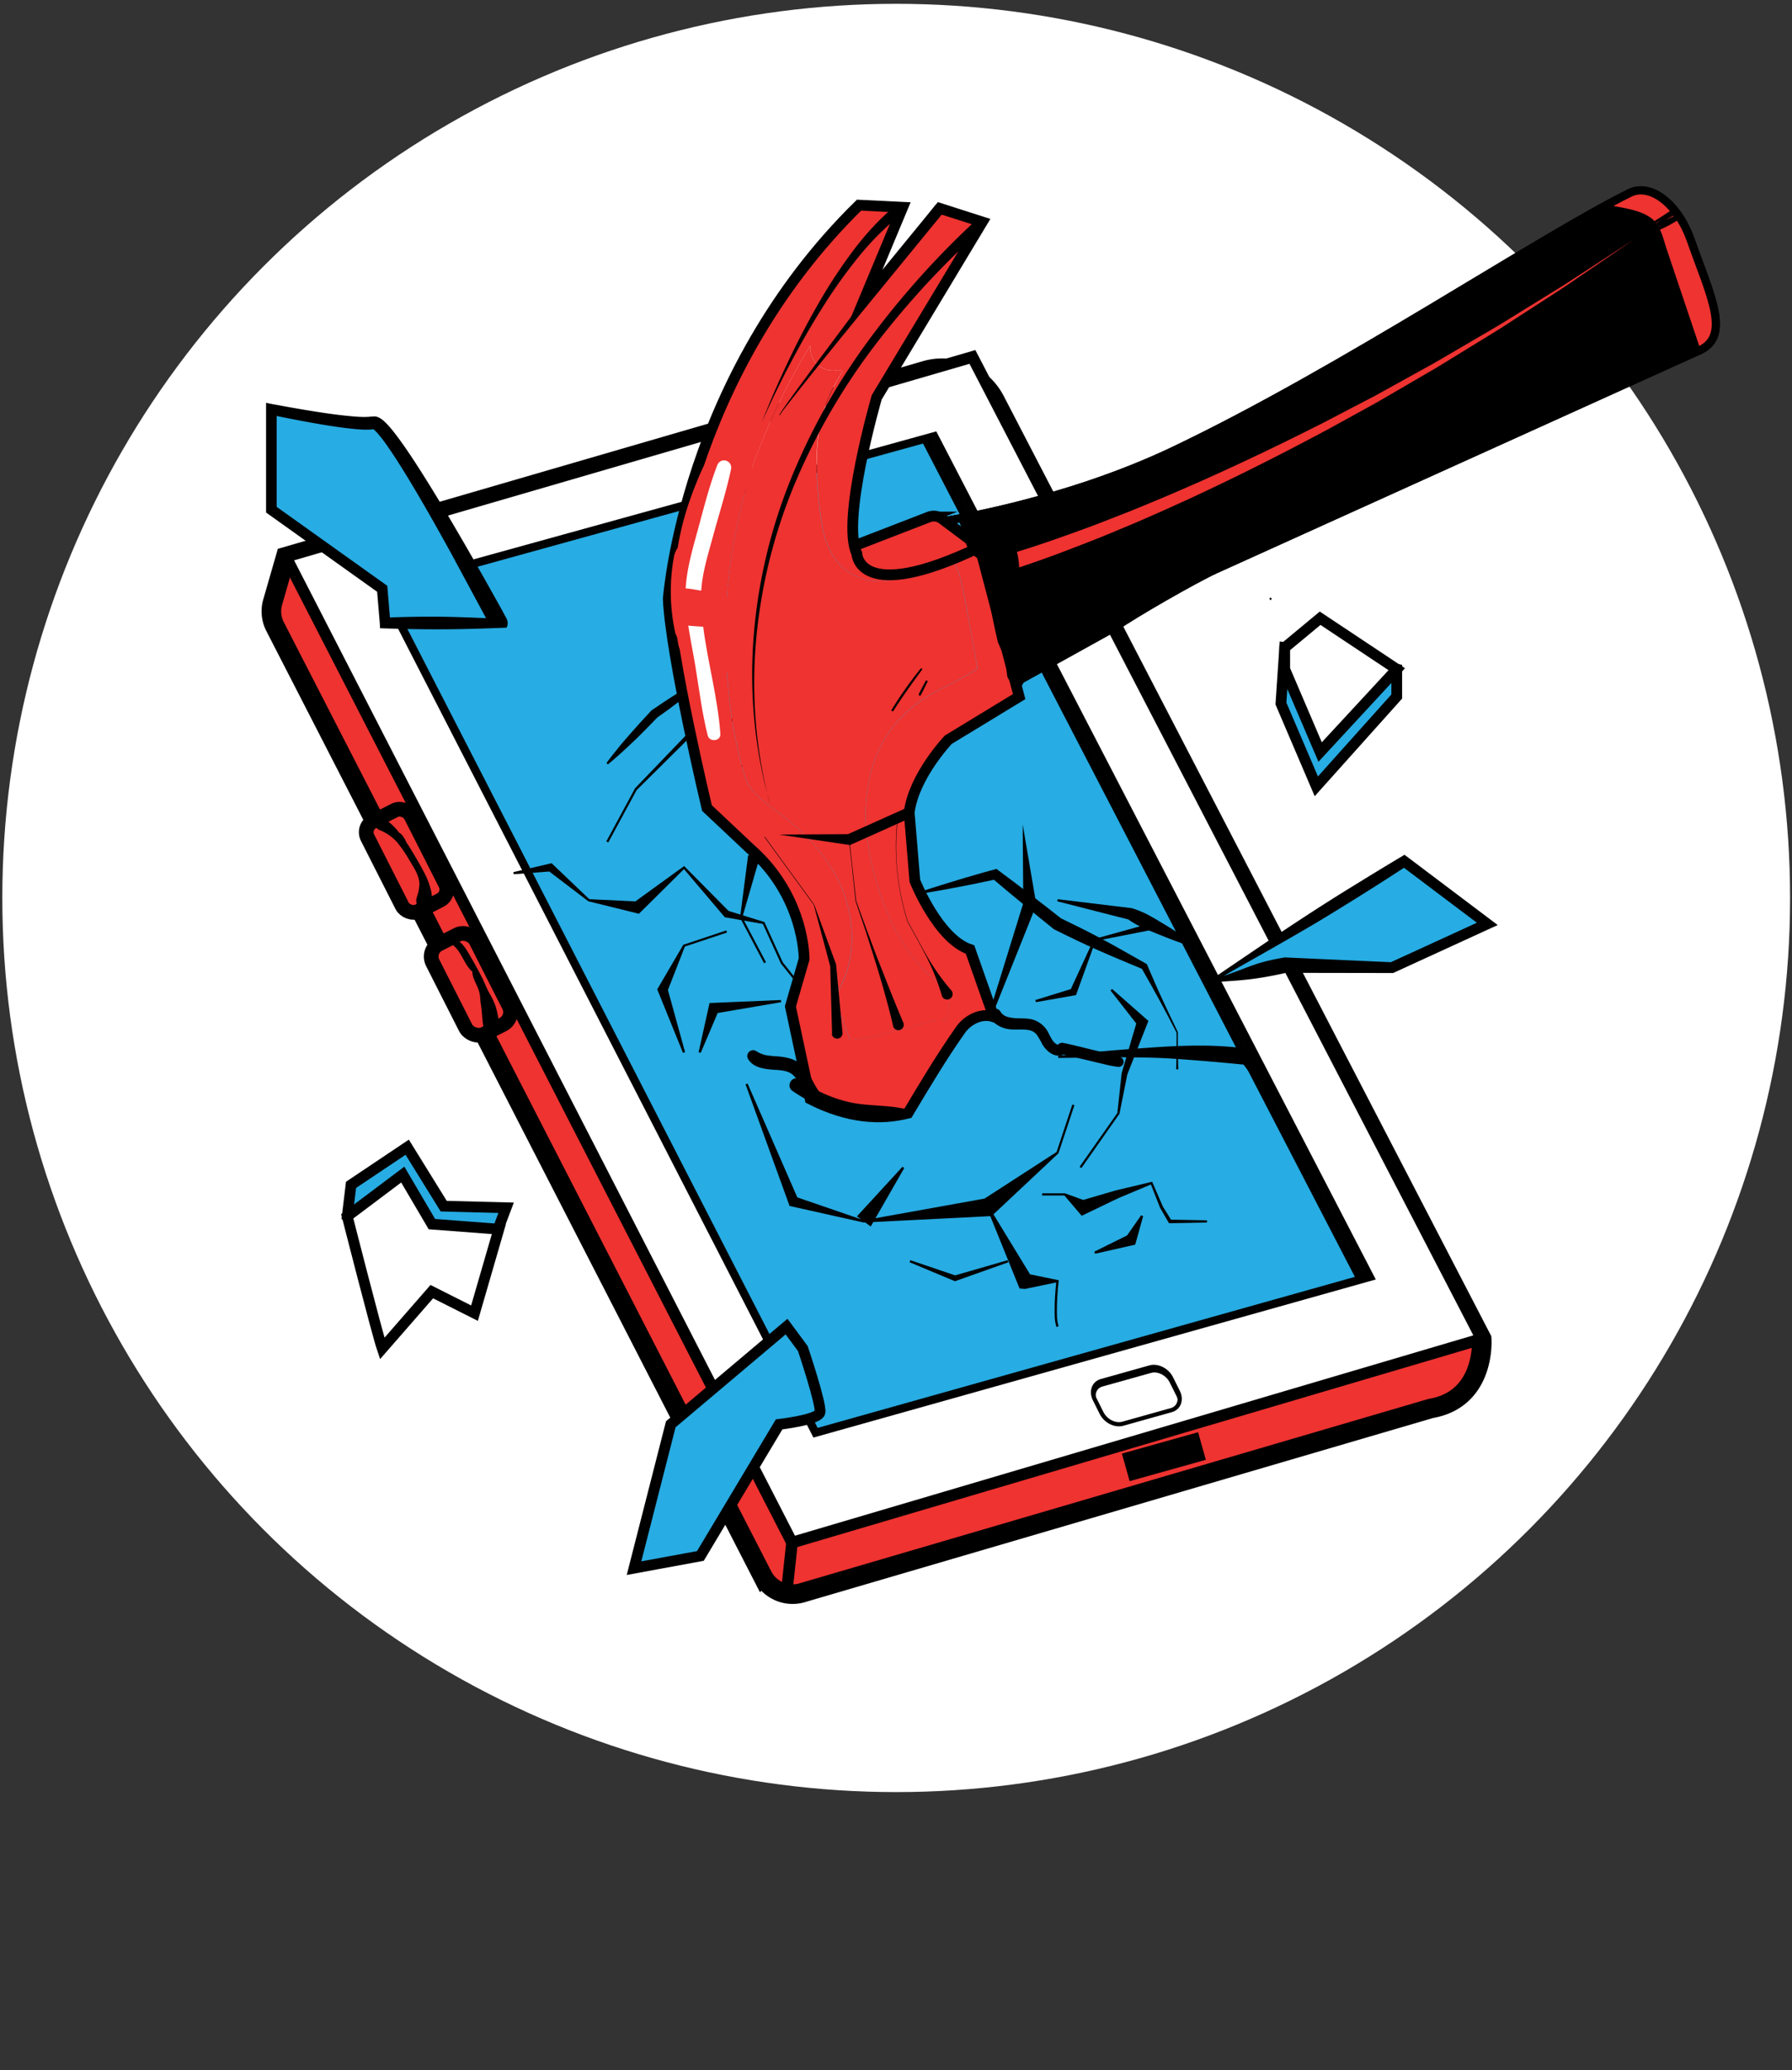 <svg xmlns="http://www.w3.org/2000/svg" xmlns:xlink="http://www.w3.org/1999/xlink" viewBox="0 0 710 820"><rect x="0" y="0" width="710" height="820" fill="#333333" stroke="none"/><defs><style>.cls-1,.cls-15,.cls-20,.cls-5{fill:#fff}.cls-1,.cls-10,.cls-15,.cls-17,.cls-19,.cls-2,.cls-20,.cls-3,.cls-4,.cls-6,.cls-8,.cls-9{stroke:#000;stroke-miterlimit:10}.cls-1,.cls-9{stroke-width:4.58px}.cls-12,.cls-17,.cls-2,.cls-4,.cls-8,.cls-9{fill:none}.cls-2{stroke-width:1.66px}.cls-13,.cls-19,.cls-3{fill:#27ace3}.cls-3,.cls-4{stroke-width:3.24px}.cls-10,.cls-16,.cls-6{fill:#ee3331}.cls-6{stroke-width:7.76px}.cls-7{clip-path:url(#clip-path)}.cls-8{stroke-width:2.45px}.cls-10{stroke-width:5.82px}.cls-11{clip-path:url(#clip-path-2)}.cls-12{stroke:#fff;stroke-linecap:round;stroke-linejoin:round;stroke-width:3.88px}.cls-14{clip-path:url(#clip-path-3)}.cls-15{stroke-width:3.79px}.cls-17,.cls-19,.cls-20{stroke-width:4.26px}.cls-18{clip-path:url(#clip-path-4)}</style><clipPath id="clip-path"><polygon class="cls-1" points="587.05 530.33 313.8 611.01 113.22 220.52 385.28 141.38 587.05 530.33"/></clipPath><clipPath id="clip-path-2"><path class="cls-2" d="M464 545.84l2.69 5.39c1.59 3.17.43 6.45-2.58 7.3l-19.29 5.41c-3 .84-6.77-1.06-8.36-4.23l-2.69-5.38c-1.59-3.17-.43-6.46 2.58-7.3l19.29-5.42C458.66 540.77 462.42 542.67 464 545.84z"/></clipPath><clipPath id="clip-path-3"><polygon class="cls-3" points="542.74 505.77 323.13 567.49 151.43 233.24 370.13 172.78 542.74 505.77"/></clipPath><clipPath id="clip-path-4"><path class="cls-4" d="M402.29 270.3l39.34-21.83c8-5.55 31.3-18.94 39.91-22.91l191.88-86.81c12.52-5.78 4.11-21.93-3.49-43.51l-.3-.82c-5.1-13.93-15.86-22-23.9-18-36.2 17.89-113.57 70.09-180.46 102-43.7 20.88-90.75 27.91-90.75 27.91"/></clipPath></defs><g id="pen-testing-white"><circle class="cls-5" cx="355.08" cy="355.67" r="354.16"/><path class="cls-6" d="M587.05 530.33 394.22 158.61a23.62 23.62.0 00-27.57-11.81L113.22 220.52l-5.19 18a13.17 13.17.0 00.94 9.64l193.14 376a13.39 13.39.0 0015.7 6.72l249.07-73C588.83 554.13 587.05 530.33 587.05 530.33zM401 430.23a54.84 54.84.0 01-7.62-2.4c-6.52 8.84-12.7 18-19.16 26.85-7.24 10-23.49 1.13-16.87-9.86 7.53-12.49 14.84-25 23.26-37 3.3-4.67 10-7.61 15.31-4A30.83 30.83.0 00407 408.54C421.1 411.79 415.09 433.58 401 430.23z"/><polygon class="cls-5" points="587.05 530.33 313.8 611.01 113.22 220.52 385.28 141.38 587.05 530.33"/><g class="cls-7"><polygon points="745.98 507.96 725.19 515.35 724.82 515.48 724.47 515.33 706.85 507.96 707.15 507.15 725.24 513.28 724.52 513.27 745.71 507.14 745.98 507.96"/><polygon points="634.51 377.35 617.62 382.98 617.87 382.76 610.8 400.88 610.89 399.39 617.89 424.75 617.07 425.02 607.18 400.65 606.86 399.87 607.27 399.17 617.09 382.38 617.19 382.21 617.35 382.16 634.24 376.53 634.51 377.35"/><polygon points="549.86 353.43 564.33 350.08 565.03 349.92 565.57 350.43 580.04 364.26 579.83 364.16 599.24 365.07 597.4 365.6 617.2 351.28 617.53 351.04 617.8 351.31 635.4 369.09 634.7 368.68 649.11 373.14 649.32 373.21 649.4 373.38 656.63 389.24 656.57 389.14 661.96 395.88 661.29 396.42 655.9 389.69 655.87 389.64 655.84 389.59 648.62 373.74 648.91 373.98 634.05 371.38 633.64 371.31 633.35 370.97 617.16 351.9 617.76 351.94 600.4 369.14 599.61 369.92 598.57 369.66 579.7 365.01 579.57 364.98 579.48 364.92 563.56 352.78 564.8 353.13 549.99 354.29 549.86 353.43"/><polygon points="649.19 389.53 639.73 371.62 639.67 371.5 639.69 371.33 642.68 348.24 642.87 346.81 644.24 346.57 661.51 343.52 661.75 344.36 645.44 350.82 647 349.14 640.54 371.5 640.5 371.21 649.96 389.12 649.19 389.53"/><polygon points="655.95 404.95 629.53 409.46 631.34 407.99 624.09 425.02 623.26 424.75 627.28 406.69 627.59 405.28 629.08 405.22 655.85 404.1 655.95 404.95"/><path d="M630.84 254.91c-.76 3.22-1.43 6.61-2.13 9.92l-2 10-4 20h0v-.46l3.88 14.94h0l-.35-.31 20.12 2.82h.2l.11.16 9.7 14.63-.36-.19h4.94v.87h-5.17l-.13-.2-9.7-14.64.3.19L626 309.81h-.27l-.09-.27h0l-4.84-14.65-.07-.21v-.25h0l4.54-19.87 2.29-9.93c.79-3.33 1.51-6.59 2.4-10z"/><path d="M586.7 341.27 598 320.44v-.06l20-20.82.11-.12.17-.07h0L642 290.24h.08c3.07-.71 6.14-1.39 9.26-1.89a31.52 31.52.0 014.75-.42 42 42 0 014.76.21l-.09.86a42.22 42.22.0 00-4.64-.12 30.94 30.94.0 00-4.61.49c-3.06.55-6.11 1.28-9.14 2h.07l-23.56 9.52.29-.19-20.55 20.25.07-.09-11.26 20.83z"/><path d="M586.77 310.21c1.33-1.85 2.76-3.62 4.18-5.39s2.89-3.5 4.38-5.21 3-3.39 4.51-5.08l4.62-5 .12-.14.16-.1 5-3.37c1.69-1.08 3.35-2.21 5.06-3.24s3.42-2.09 5.16-3.11 3.49-2 5.31-2.87l.17-.09h.07c2.54.17 5.08.23 7.61.29s5.08.1 7.61.0l3.81-.29a14 14 0 011.94.0c.59.0 1.23.0 1.86.0 2.52-.06 5.05-.12 7.58-.12v.87c-2.54.18-5.07.28-7.63.23-.64.0-1.27.0-1.94-.09s-1.22-.12-1.86-.18c-1.26-.12-2.53-.26-3.8-.35-2.53-.1-5.07.0-7.61.05s-5.07.2-7.6.43l.24-.07c-1.46 1.39-3 2.69-4.53 4s-3.11 2.54-4.7 3.76-3.19 2.41-4.79 3.62l-4.88 3.5.28-.24-4.73 4.87c-1.62 1.59-3.19 3.21-4.84 4.77s-3.29 3.11-5 4.65-3.38 3-5.16 4.45z"/><path class="cls-8" d="M661.63 414.71c0-.24-3-131.23 27.08-175.14l68.06-95.71 32.41 7.89S768.37 195 753 230.55a194.67 194.67.0 00-16 72.62l-1.88 77.71s17.45 5.16 16.5 9.85l-2.43 12.11s-8.79 54.45-57.88 44.47C691.34 447.31 664.67 448.53 661.63 414.71z"/><path d="M760.23 399.28c-2.4-4.28-4.83-8.54-7.34-12.75l-.84-.28c-.72-.24-1.43-.5-2.12-.8l-1-.39h-.07c2 3.79 4.15 7.53 6.3 11.26 2 3.56 4.7 7 4.62 11.3a46.18 46.18.0 01-1.54 10 67.29 67.29.0 01-3 9.18 70 70 0 01-23.21 29.66 66.09 66.09.0 01-18.19 9.51c-2.55-2-5-4.1-7.43-6.3q-2-1.85-3.88-3.76c-.6-.62-1.22-1.24-1.79-1.89s-1.15-1.51-1.81-2.14a3.09 3.09.0 00-2.61-.5c-.94.06-1.88.14-2.83.23-1.85.17-3.71.4-5.55.73-3.56.65-7.1 1.71-10.59 2.66-1.17.32-2.35.67-3.52 1a13.08 13.08.0 01-1.36-1.59 20.63 20.63.0 01-2.84-5.47 19.83 19.83.0 01-1.08-5.9 30.76 30.76.0 01.93-7.08 1.34 1.34.0 00-2.59-.71A23.12 23.12.0 00670 456c.21.29.43.59.66.89-1.71.52-3.42 1.06-5.11 1.61-1.52.51-.82 3 .66 2.4 2-.76 4-1.44 6.09-2.05a10.61 10.61.0 002.76 2.17 1.45 1.45.0 001.75-2.26c-.29-.31-.59-.59-.89-.88q2.87-.69 5.77-1.14c2.58-.39 5.21-.49 7.81-.79s4.92-.55 7.39-.74c3.54 3.18 7 6.47 10.58 9.57.92.78 1.83 1.55 2.76 2.31s2.16 2.23 3.33 2.23a9.43 9.43.0 002.8-.85c1-.35 2-.73 2.91-1.12a69.62 69.62.0 0019.88-12.51 71.47 71.47.0 0022.67-40.51 38.88 38.88.0 00.75-7.37A16 16 0 00760.23 399.28z"/><path d="M699.87 338.34a53.59 53.59.0 00-1.17-5.77c-.46-1.8-.76-4.05-1.74-5.63a1.71 1.71.0 00-.33-.37A1.77 1.77.0 00694.9 325h-.45-.13l-.26-.05-1.11-.2c-.71-.13-1.41-.29-2.12-.45-1.44-.31-2.88-.6-4.33-.88a1.71 1.71.0 00-.81.0 7.62 7.62.0 00-5 .8c-4 1.93-6.64 6.2-8.07 10.25a36.85 36.85.0 00-1.47 15.41 1.61 1.61.0 00.74 1.27 16.12 16.12.0 002.73 9.07 10 10 0 009.61 4 7.47 7.47.0 001.64-.5 15.42 15.42.0 0011-7.14C700.41 351.24 700.75 344.5 699.87 338.34zm-15.65-11.63a2.13 2.13.0 012 1.12 7.3 7.3.0 00-.72-.52A6.63 6.63.0 00684.22 326.71zm2.24 29.17a8.27 8.27.0 01-.84 2.48l-.33-.15c.11-.22.22-.43.32-.65.35-.74.66-1.49.95-2.25C686.53 355.5 686.5 355.69 686.46 355.88zm10.15-6.08a15.43 15.43.0 01-6.7 9.62 14.63 14.63.0 001-3.53A99.77 99.77.0 00692 341.76a45.28 45.28.0 00-1.49-12.52 14.21 14.21.0 001.76.63c.34.09.69.17 1 .24a2.94 2.94.0 00.93.09h.12.26c.06.18.11.35.16.53.28 1 .55 2 .81 2.95.47 1.83.9 3.68 1.22 5.55A26.46 26.46.0 01696.61 349.8z"/><polygon points="642.65 437.18 662.74 483.15 661.39 481.93 688.83 491.37 688.66 491.36 737.45 482.59 735.64 483.33 765.18 464.22 765.04 464.43 771.33 445.49 772.15 445.76 765.86 464.7 765.83 464.8 765.72 464.9 740.07 488.99 739.34 489.68 738.26 489.73 688.76 492.22 688.67 492.22 688.6 492.2 660.28 485.88 659.29 485.66 658.93 484.67 641.85 437.5 642.65 437.18"/><polygon points="685.97 489.78 704.03 470.14 704.73 470.65 691.45 493.8 685.97 489.78"/></g><polygon class="cls-9" points="587.05 530.33 313.8 611.01 113.22 220.52 385.28 141.38 587.05 530.33"/><rect class="cls-10" x="151.45" y="321" width="19.25" height="39.9" rx="4.79" transform="translate(-136.84 109.78) rotate(-26.9)"/><rect class="cls-10" x="176.94" y="369.92" width="19.25" height="39.9" rx="5.52" transform="translate(-156.22 126.61) rotate(-26.9)"/><rect x="455.43" y="561.28" width="11.34" height="31.35" transform="translate(29.95 1176.63) rotate(-105.65)"/><g class="cls-11"><path class="cls-2" d="M464.19 547.2l2.69 5.39c1.59 3.17.43 6.45-2.58 7.29L445 565.3c-3 .84-6.77-1.06-8.36-4.23L434 555.68c-1.59-3.17-.43-6.45 2.58-7.29L455.83 543C458.84 542.13 462.6 544 464.19 547.2z"/></g><path class="cls-2" d="M464 545.84l2.69 5.39c1.59 3.17.43 6.45-2.58 7.3l-19.29 5.41c-3 .84-6.77-1.06-8.36-4.23l-2.69-5.38c-1.59-3.17-.43-6.46 2.58-7.3l19.29-5.42C458.66 540.77 462.42 542.67 464 545.84z"/><path d="M196.28 398.34a33.4 33.4.0 00-2.59-5.31c-.89-1.69-1.59-3.5-2.42-5.22-1.65-3.38-3.51-6.64-5.41-9.88-1.56-2.66-3.23-5.34-6.34-6.26-1.66-.49-1.21 1.86-.36 2.46 3.79 2.68 4.56 7.8 8 10.75-.07 2.67 2.12 5.39 2.81 8.39.35 1.51.31 3.1.57 4.63.52 3.1.46 6.32 1.1 9.37a4.36 4.36.0 002.39 3.15c.9.4 2.53.47 3-.69C198.27 406.19 197.37 401.83 196.28 398.34z"/><path d="M170.6 352.12c-.95-4-3.21-7.88-5.26-11.42-1.4-2.39-2.77-4.77-4.33-7.05-.66-1.47-1.57-3.17-2.9-3.86a23 23 0 00-6.91-6.15 2.08 2.08.0 00-3.15 1.31c-.28 1.58 1 3.22 2.39 3.85a18.46 18.46.0 016.82 4.71 54.47 54.47.0 015.11 7.47c1.69 2.84 3.87 6 3.79 9.42a15.8 15.8.0 01-.72 4.05 9.8 9.8.0 00-.55 2.29c0 .4.18.8.16 1.19.0.65.14-.12-.31.7-.78 1.43 1.64 3.89 3 2.66.74-.69.73-.5 1.58-.93a3.65 3.65.0 001.57-2.61A11.93 11.93.0 00170.6 352.12z"/><line class="cls-1" x1="311.64" y1="631.18" x2="313.8" y2="611.01"/><line class="cls-12" x1="342.12" y1="283.2" x2="354.18" y2="270.11"/><line class="cls-12" x1="332.7" y1="316.59" x2="344.75" y2="303.49"/><line class="cls-12" x1="318.28" y1="308.77" x2="330.33" y2="295.68"/><line class="cls-12" x1="318.83" y1="295.31" x2="330.89" y2="282.22"/><line class="cls-12" x1="303.29" y1="298.34" x2="315.35" y2="285.24"/><line class="cls-12" x1="355.41" y1="311.46" x2="367.47" y2="298.37"/><line class="cls-12" x1="407.99" y1="358.12" x2="420.04" y2="345.03"/><line class="cls-12" x1="353.98" y1="380.35" x2="366.04" y2="367.26"/><line class="cls-12" x1="337.95" y1="434.81" x2="350.01" y2="421.72"/><line class="cls-12" x1="285.31" y1="393.28" x2="297.37" y2="380.19"/><line class="cls-12" x1="281.03" y1="415.59" x2="293.09" y2="402.5"/><line class="cls-12" x1="328.84" y1="331.02" x2="316.79" y2="344.12"/><line class="cls-12" x1="337.98" y1="325.58" x2="350.04" y2="312.49"/><polygon class="cls-13" points="542.74 505.77 323.13 567.49 151.43 233.24 370.13 172.78 542.74 505.77"/><g class="cls-14"><line class="cls-15" x1="367.12" y1="174.29" x2="539.73" y2="507.27"/></g><polygon class="cls-4" points="542.74 505.77 323.13 567.49 151.43 233.24 370.13 172.78 542.74 505.77"/><polygon points="399.51 499.97 378.73 507.35 378.36 507.48 378 507.33 360.38 499.96 360.69 499.15 378.78 505.29 378.06 505.27 399.25 499.15 399.51 499.97"/><polygon points="433.58 495.77 447.26 489 445.98 490.16 452.13 481.36 452.91 481.73 450.04 492.07 449.78 493 448.76 493.23 433.87 496.59 433.58 495.77"/><polygon points="478.2 484.23 463.56 484.5 463.16 484.5 462.96 484.15 459.67 478.47 459.64 478.42 459.63 478.39 455.84 468.76 456.38 469 443.15 474.55 430.22 480.77 428.57 481.57 427.63 480.46 421.66 473.45 421.9 473.53 412.89 473.53 412.89 472.67 421.9 472.67 421.93 472.67 422.15 472.74 430.81 475.87 428.22 475.56 442.07 471.51 456.11 468.18 456.5 468.09 456.64 468.43 460.74 477.94 460.7 477.86 464.17 483.43 463.56 483.09 478.2 483.36 478.2 484.23"/><polygon points="427.74 462.15 442.77 440.76 442.69 440.94 444.42 425.07 444.42 425.02 444.47 424.87 450.53 404.29 450.99 406.41 439.99 392.32 440.62 391.73 454.04 403.54 455 404.38 454.5 405.66 446.63 425.61 446.68 425.42 443.55 441.07 443.53 441.18 443.47 441.25 428.45 462.65 427.74 462.15"/><polygon points="288.05 369.35 271.16 374.98 271.41 374.76 264.34 392.88 264.43 391.4 271.43 416.75 270.61 417.03 260.72 392.66 260.4 391.87 260.81 391.17 270.63 374.39 270.73 374.21 270.88 374.16 287.77 368.54 288.05 369.35"/><polygon points="203.4 345.44 217.87 342.08 218.57 341.92 219.1 342.44 233.58 356.26 233.36 356.16 252.78 357.08 250.94 357.61 270.74 343.28 271.07 343.04 271.34 343.32 288.94 361.1 288.24 360.68 302.65 365.15 302.86 365.21 302.94 365.39 310.17 381.24 310.11 381.15 315.5 387.88 314.83 388.42 309.44 381.69 309.4 381.65 309.38 381.6 302.16 365.75 302.45 365.99 287.58 363.38 287.18 363.31 286.89 362.97 270.7 343.9 271.3 343.94 253.94 361.14 253.15 361.93 252.11 361.67 233.24 357.02 233.11 356.99 233.02 356.92 217.1 344.79 218.34 345.14 203.53 346.29 203.4 345.44"/><polygon points="302.73 381.53 293.27 363.62 293.21 363.5 293.23 363.33 296.22 340.25 296.41 338.81 297.78 338.57 315.05 335.53 315.28 336.36 298.98 342.82 300.54 341.15 294.07 363.51 294.03 363.22 303.49 381.13 302.73 381.53"/><polygon points="309.48 396.96 283.07 401.46 284.87 400 277.63 417.02 276.8 416.76 280.81 398.69 281.13 397.29 282.62 397.23 309.39 396.1 309.48 396.96"/><polygon points="410.21 396.11 424.95 391.56 423.98 392.39 433.32 372.16 433.42 371.96 433.63 371.9 458.63 364.97 459.28 367.74 433.82 372.74 434.12 372.49 426.57 393.45 426.32 394.15 425.61 394.28 410.41 396.95 410.21 396.11"/><path d="M419.07 356.17l29.37 3.55.62.21a35.1 35.1.0 016.73 2.94c2.14 1.19 4.23 2.47 6.33 3.74 4.18 2.57 8.33 5.22 12.33 8.14l.16.12v.09l13.5 29.41-.78.36-13.5-29.41.2.2c-4.75-1.44-9.36-3.16-13.92-5-2.28-.91-4.56-1.82-6.79-2.81a35.74 35.74.0 01-6.4-3.61l.62.21L418.91 357z"/><path d="M365.36 353c4.72-1.58 9.48-3 14.25-4.48 2.38-.73 4.77-1.4 7.16-2.1s4.77-1.39 7.17-2l.88-.24.82.62 6.29 4.7 6.24 4.77c2.07 1.6 4.16 3.18 6.22 4.79l6.18 4.85-.46-.3c2.87 1.4 5.74 2.79 8.59 4.22s5.68 2.91 8.5 4.42 5.61 3.06 8.38 4.64l8.35 4.72.44.25.14.32c1.91 4.5 3.85 9 5.9 13.41s4.13 8.84 6.26 13.22v.06.06c0 2.44.0 4.88.0 7.32l.07 3.65c0 1.22.05 2.44.1 3.66H466c.05-1.22.08-2.44.1-3.66l.06-3.65c0-2.44.0-4.88.0-7.32v.11c-2.22-4.34-4.46-8.68-6.81-12.95s-4.72-8.55-7.17-12.78l.58.57-8.85-3.7c-3-1.23-5.87-2.52-8.8-3.79s-5.82-2.64-8.7-4-5.74-2.8-8.6-4.21l-.26-.13-.2-.16-6.11-4.94c-2-1.64-4-3.32-6.06-5l-6.06-5-6-5.07 1.71.38c-2.43.53-4.87 1-7.31 1.52s-4.87 1-7.31 1.46c-4.89.94-9.78 1.85-14.71 2.64z"/><path d="M284.38 246.91c-.76 3.23-1.43 6.61-2.13 9.92l-2.05 10-4 20h0v-.46L280 301.26h0l-.35-.3 20.12 2.81h.2l.1.16 9.71 14.64-.36-.19h4.93v.86h-5.16l-.13-.19-9.71-14.64.3.19-20.12-2.82h-.27l-.09-.27h0l-4.84-14.66-.07-.21.05-.25h0l4.54-19.87 2.29-9.93c.79-3.32 1.51-6.59 2.4-9.95z"/><path d="M240.24 333.27l11.26-20.83v-.05-.05l20-20.81.12-.12.17-.07 23.73-9.09h.05.0c3.07-.71 6.14-1.38 9.26-1.88a31.52 31.52.0 014.75-.42 39.9 39.9.0 014.76.21l-.09.86a37.79 37.79.0 00-4.64-.12 29.67 29.67.0 00-4.61.49c-3.06.55-6.12 1.27-9.14 2h.07l-23.56 9.52h0l.29-.19L252.19 313l.07-.1L241 333.68z"/><path d="M240.31 302.21c1.33-1.85 2.76-3.62 4.18-5.39s2.89-3.5 4.38-5.2 3-3.39 4.51-5.09l4.61-5 .13-.14.15-.11 5-3.37c1.69-1.08 3.34-2.2 5.06-3.24s3.42-2.09 5.15-3.1 3.5-2 5.32-2.88l.17-.08H279c2.54.18 5.07.23 7.61.3s5.07.09 7.61.0l3.81-.29a15.68 15.68.0 011.94.0c.59.0 1.23.0 1.85.0 2.52-.05 5.06-.11 7.59-.11v.86c-2.54.19-5.08.29-7.63.23-.64.0-1.27.0-1.94-.09s-1.22-.11-1.86-.17c-1.26-.13-2.53-.26-3.8-.35-2.54-.11-5.07.0-7.61.05s-5.07.2-7.6.43l.24-.08c-1.46 1.4-3 2.69-4.53 4s-3.11 2.54-4.7 3.76-3.2 2.42-4.79 3.63l-4.88 3.49.27-.24-4.72 4.87c-1.62 1.59-3.19 3.22-4.85 4.77s-3.29 3.12-5 4.65-3.39 3-5.17 4.46z"/><polygon points="296.19 429.18 316.28 475.15 314.93 473.94 342.37 483.38 342.2 483.36 390.98 474.59 389.18 475.33 418.72 456.23 418.58 456.43 424.87 437.49 425.69 437.76 419.4 456.7 419.37 456.8 419.26 456.91 393.61 480.99 392.88 481.68 391.8 481.73 342.3 484.22 342.21 484.23 342.13 484.21 313.82 477.89 312.83 477.67 312.47 476.67 295.39 429.5 296.19 429.18"/><polygon points="339.51 481.79 357.57 462.14 358.26 462.65 344.99 485.8 339.51 481.79"/><path d="M418.6 525.64a14.83 14.83.0 01-.72-4.63c-.06-1.52.0-3 0-4.55.11-3 .34-6.05.65-9.07h0l.43.48-12.85 2.67h0l-2.15-.18-.62-1.53L391 478.36l.77-.39 17.13 28.08-2.77-1.71h0L419 507l.55.11-.12.37h0c-.31 3-.53 6-.65 9 0 1.5-.08 3 0 4.49a14.77 14.77.0 00.64 4.29z"/><path d="M419.23 418.19c6.23-.7 12.48-1.31 18.73-1.87s12.53-1 18.82-1.44 12.61-.74 19-.72a143.76 143.76.0 0119 1.27l1.41.19.78 1.07q1.79 2.42 3.32 4.95c1 1.67 1.95 3.41 2.84 5.15s1.67 3.54 2.42 5.36a59.89 59.89.0 012 5.66 33.74 33.74.0 01-4.63-3.9c-1.42-1.39-2.76-2.85-4-4.33s-2.49-3-3.65-4.51l-3.43-4.53L494 421.8c-6.15-.58-12.3-1.19-18.49-1.67s-12.4-1-18.64-1.17-12.49-.19-18.76-.15l-18.8.24z"/><path d="M503.41 236.69a.52.52.0 000 1 .52.52.0 000-1z"/><path class="cls-3" d="M402.29 270.3l39.34-21.83c8-5.55 31.3-18.94 39.91-22.91l191.88-86.81c12.52-5.78 4.11-21.93-3.49-43.51l-.3-.82c-5.1-13.93-15.86-22-23.9-18-36.2 17.89-113.57 70.09-180.46 102-43.7 20.88-90.75 27.91-90.75 27.91"/><path class="cls-16" d="M333.93 146.89a7.31 7.31.0 01-1.73-.36l-.64.14a8.59 8.59.0 01-4.6-.41A9 9 0 01321 138.2v-1.27a256.75 256.75.0 00-20.72 42.12 6.56 6.56.0 01-.63 1.24A230.84 230.84.0 00288.36 232a223.58 223.58.0 002.09 55.72c.66 3.62 1.4 7.21 2.25 10.79A75.85 75.85.0 00296.05 310a26.4 26.4.0 002.25 3.47c4.33 4.58 9.74 7.92 14.59 11.9 10.21 8.38 19.14 19.5 22.71 32.42a50.42 50.42.0 011.33 20.88 42.79 42.79.0 01-2.9 9.84c-.87 2.13-2 4.13-3 6.22-.05.18-.09.36-.13.54s0 .23.0.34a88.92 88.92.0 003.08 8.7c.92 2.49 1.76 5.06 2.75 7.54a46 46 0 005.48-.65c9-1.66 17.85-4.31 26.7-6.66a12.48 12.48.0 015.48-.24c.13-.28.26-.56.38-.85a31.38 31.38.0 001-4.39 27.23 27.23.0 00-.11-3.5 21.89 21.89.0 00-.7-2.26c-.38-.64-.78-1.27-1.22-1.87-1.67-1.74-3.52-3.29-5.3-4.91a66.25 66.25.0 01-7.43-8.18A76.57 76.57.0 01351.36 361a110.53 110.53.0 01-7.72-28.85A67.28 67.28.0 01345.31 305a48.4 48.4.0 015.71-13.1 51.34 51.34.0 0112.29-13.21c7.39-5.59 16.42-8.59 24-13.89l-.06-.36q-2-11.07-4-22.12c-1.13-6-2-12.17-4.29-17.83a23.26 23.26.0 00-1.48-2.39l-.73-.67-.39-.21-.53-.12c-.37.0-.75.0-1.12.06a31.19 31.19.0 00-4.78 1.69c-4.53 2.25-8.95 4.89-13.79 6.33-7.54 2.25-15.21 1.2-21.44-3.76-4.91-3.91-7.59-10.25-8.73-16.27a150.61 150.61.0 01-2.15-18.34 94.06 94.06.0 01.58-19.27 57.6 57.6.0 016-18.36C331.46 151 332.67 149 333.93 146.89zm54.68-60.27.92.77a37 37 0 00-5.19 7.21c-.19.33-.36.66-.54 1h0c-4.19 4.84-7.18 10.67-9.86 16.51-1.61 3.48-3.11 7-4.86 10.42-2.08 4-4.37 8-6.53 11.94-.52.8-1 1.62-1.52 2.46-2.32 3.38-4.6 6.79-6.68 10.31-3.1 3.38-4.77 7.54-5.9 11.9a57.5 57.5.0 00-2 6c-.64 1.21-1.22 2.45-1.76 3.7a78.93 78.93.0 00-6 25.11 45 45 0 00.26 9.36 6.55 6.55.0 00-.26 7.48l.06.08a2.6 2.6.0 003.87 3.46c.16-.14.31-.29.46-.44a2.32 2.32.0 001.82-.18 6.6 6.6.0 002.88-1 20.51 20.51.0 002.29-1.64 10.28 10.28.0 001.45-.19 21 21 0 004.26-1.79c1-.46 1.91-.95 2.85-1.45l2-1.07a5.94 5.94.0 002.43-1c.26-.18.53-.35.8-.52l2.09-.83 2.91-.48 2.1-.38c.42.21.82.42 1.21.65s.7.47 1 .66A59.25 59.25.0 01378 209c3.35 3.23 6.5 6.56 10.29 9.24q3.46 11 7 22c.32 2.34.73 4.67 1.18 7a222 222 0 005.77 23.09q.7 2.31 1.45 4.62c.07.61.14 1.22.22 1.82-1.87 1.27-3.74 2.54-5.59 3.85q-2.89 1.23-5.76 2.59a82.07 82.07.0 00-15.42 9.34 33.25 33.25.0 00-6.87 6.79 34 34 0 00-4.17 7.59c-.43 1.12-.81 2.25-1.16 3.39A6.57 6.57.0 00363.7 312a28.07 28.07.0 00-2.6 7.38 24.48 24.48.0 000 8.91c0 .52-.06 1-.08 1.57-.28 6.3.13 13.08 2.3 19.05a27.24 27.24.0 002.09 4.53 40.56 40.56.0 004.94 10.46 47.34 47.34.0 0011.35 11.76 7.72 7.72.0 004.31 1.77l.64 2a6.51 6.51.0 00.87 1.75h0c1.21 7.52 4.21 14.61 6.84 21.79-5-2.19-10.8.62-13.79 4.85-7.24 10.26-13.66 21-20.11 31.72a130.1 130.1.0 01-18.15 3.4c-4 .5-7.45-1.92-9.4-5.19l-1.46-.13c-2.63-.23-5.18-.64-7.16-2.6a12.07 12.07.0 01-2.86-4.45 8.39 8.39.0 01-.51-2.81c-.41-.44-.81-.89-1.19-1.36l-.37-.49h0a5.13 5.13.0 00.36-2.64A160.44 160.44.0 00313.06 394c.28-.7.55-1.41.8-2.13a45.17 45.17.0 002.46-6.83 48 48 0 001.14-5.19 32.33 32.33.0 00.61-6.72 6.64 6.64.0 00-2.27-4.66c-.06-.74-.14-1.47-.24-2.2a43.18 43.18.0 00-2.51-7.87A51.68 51.68.0 00309.8 353 91 91 0 00302 341.91a8.56 8.56.0 00-2.45-2.22 43.81 43.81.0 00-5.51-6.34 25.92 25.92.0 00-2.89-2.34 23.29 23.29.0 00-3.61-2.27c-.66-.84-1.34-1.67-2-2.5-2.54-3.13-5.11-6.24-7.62-9.39a2.75 2.75.0 00-.05-.57c-2.84-16.74-6.25-33.39-9.34-50.08l-1.41-7.66a235.2 235.2.0 0118.54-97.84q2.1-6.13 4.58-12.12.69-1.67 1.41-3.3c4.46-6.76 8.83-13.57 13-20.5l.19-.31a119.56 119.56.0 006.81-10.62c.68-1.21 1.32-2.44 1.93-3.68q7.05-8.43 14.61-16.41c1.51-1.59 3-3.17 4.56-4.74h0c.87-.78 1.73-1.57 2.59-2.36 2.26-2.07 4.69-4.08 6.89-6.28a30.6 30.6.0 003.58.54c3.42.49 6.86.84 10.31 1.07l1.09.07c-.89 2.14-1.72 4.31-2.55 6.47-2.31 6.09-4.63 12.24-8.16 17.75a2.31 2.31.0 00.38 2.72c-.72 1.18-1.41 2.38-2 3.62a1.56 1.56.0 002.76 1.43q3.72-5.65 7.58-11.22c1.26-1.81 2.5-3.64 3.66-5.51.51-.82 1-1.65 1.48-2.49q5.73-6.69 11.45-13.42a8.67 8.67.0 001-.49c1.06.73 2.14 1.45 3.24 2.11a24.64 24.64.0 009.81 3.62A9.83 9.83.0 00388.61 86.62z"/><path class="cls-16" d="M378.89 224.47c2.32 5.66 3.16 11.84 4.29 17.83q2.07 11 4 22.12l.06.36c-7.54 5.3-16.57 8.3-24 13.89A51.34 51.34.0 00351 291.88a48.4 48.4.0 00-5.71 13.1 67.28 67.28.0 00-1.67 27.13A110.53 110.53.0 00351.36 361a76.57 76.57.0 009.71 17.38 66.25 66.25.0 007.43 8.18c1.78 1.62 3.63 3.17 5.3 4.91.44.6.84 1.23 1.22 1.87a21.89 21.89.0 01.7 2.26 27.23 27.23.0 01.11 3.5 31.38 31.38.0 01-1 4.39c-.12.29-.25.57-.38.85a12.48 12.48.0 00-5.48.24c-8.85 2.35-17.68 5-26.7 6.66a46 46 0 01-5.48.65c-1-2.48-1.83-5.05-2.75-7.54a88.92 88.92.0 01-3.08-8.7c0-.11.0-.23.0-.34s.08-.36.13-.54c.94-2.09 2.1-4.09 3-6.22a42.79 42.79.0 002.9-9.84 50.42 50.42.0 00-1.33-20.88c-3.57-12.92-12.5-24-22.71-32.42-4.85-4-10.26-7.32-14.59-11.9a26.4 26.4.0 01-2.25-3.47 75.85 75.85.0 01-3.35-11.45c-.85-3.58-1.59-7.17-2.25-10.79A223.58 223.58.0 01288.36 232a230.84 230.84.0 0111.28-51.75 6.56 6.56.0 00.63-1.24A256.75 256.75.0 01321 136.93v1.27a9 9 0 005.94 8.06 8.59 8.59.0 004.6.41l.64-.14a7.31 7.31.0 001.73.36c-1.26 2.06-2.47 4.13-3.58 6.27a57.6 57.6.0 00-6 18.36 94.06 94.06.0 00-.58 19.27 150.61 150.61.0 002.15 18.34c1.14 6 3.82 12.36 8.73 16.27 6.23 5 13.9 6 21.44 3.76 4.84-1.44 9.26-4.08 13.79-6.33a31.19 31.19.0 014.78-1.69c.37.0.75.0 1.12-.06l.53.12.39.21.73.67A23.26 23.26.0 01378.89 224.47z"/><path class="cls-17" d="M380.62 407.86c2.85-4 8.25-6.77 13.09-5.12l-9.37-26.63c-12.7-4.2-21.86-27.19-21.86-27.19l-2.25-27.07C362 307.41 375.72 293 375.72 293l28.07-17.08-15.56-59.22c-48.25 23.14-48.75 2.57-48.75 2.57-6.34-13.05 7.89-61.9 7.89-61.9l41.81-69.45-16.86-5.4-30.28 37L357.66 82.1l-17.31-.84c-69.41 68-75.58 156-75.58 156 .94 22.55 15.33 82.8 15.33 82.8l17.08 16.07c21.79 19 21.41 43.74 21.41 43.74l-5.43 18.77L321 435.29c15 7.68 28 8.36 38.74 5.62 6.69-11.19 13.34-22.36 20.88-33.05z"/><path class="cls-17" d="M338.5 216.19l29.5-11.4a5.48 5.48.0 015.27.73l14.94 11.18"/><polygon points="308.69 330.57 336.61 330.4 335.59 330.58 359.36 319.91 361.11 323.8 337.33 334.47 336.77 334.72 336.31 334.65 308.69 330.57"/><path d="M336.57 332.52q.62 6.11 1.31 12.2l1.36 12.21v0L343.65 369c1.53 4 3 8.07 4.58 12.07s3.13 8 4.73 12 3.24 8 4.94 12a2.14 2.14.0 01-3.94 1.68 1.92 1.92.0 01-.11-.37v0c-.91-4.18-2.06-8.34-3.2-12.49s-2.37-8.27-3.64-12.38-2.59-8.21-3.89-12.31L339 357h0v0l-1.3-12.21q-.65-6.11-1.37-12.2a.13.13.0 01.1-.13.11.11.0 01.13.1z"/><path d="M329.68 409.45l-.75-26.87.05.3-6.54-24.45v0l-19.53-26.82a.1.1.0 010-.14.09.09.0 01.14.0l19.53 26.82h0v0l8.7 23.76v.1.2l2.53 26.76a2.13 2.13.0 01-4.24.4S329.68 409.5 329.68 409.45z"/><path d="M355.49 326.55a96.6 96.6.0 003.23 35.21c.19.71.41 1.42.63 2.13.11.35.2.73.33 1l.53 1 2.13 3.91c1.43 2.6 2.82 5.22 4.29 7.79a87.56 87.56.0 0010.26 14.67 2.19 2.19.0 01-3.27 2.92 2.16 2.16.0 01-.47-.88 88.31 88.31.0 00-6.74-16.59c-1.36-2.64-2.8-5.23-4.21-7.84L360.08 366l-.53-1c-.15-.37-.23-.72-.34-1.08-.22-.71-.44-1.42-.63-2.13a99.68 99.68.0 01-3.26-35.27.08.08.0 01.09-.08.11.11.0 01.08.09z"/><path d="M304.88 318.52a9.56 9.56.0 00-.35-2l-.49-2-1-3.92c-.61-2.63-1.18-5.26-1.69-7.91q-1.53-8-2.34-16a193.2 193.2.0 01-.57-32.36 209.73 209.73.0 0114.29-63.07 254.26 254.26.0 0131.55-56.66 339.53 339.53.0 0143.42-48.29l2.87 3.15a336.48 336.48.0 00-43.73 47.05 251.46 251.46.0 00-32.13 55.54 208.44 208.44.0 00-15.21 62.36 192.7 192.7.0 000 32.23q.69 8.06 2.07 16 .71 4 1.56 7.93l.9 3.94.45 2A9.6 9.6.0 01304.88 318.52z"/><path d="M301.78 167.45c3.09-8 6.54-15.9 10.22-23.68s7.63-15.44 11.92-22.92a203.8 203.8.0 0114.21-21.7 115.79 115.79.0 018.45-10 74.77 74.77.0 019.86-8.82l2.44 3.5a70.58 70.58.0 00-9.66 8 110.29 110.29.0 00-8.58 9.34A199.51 199.51.0 00325.75 122c-4.57 7.24-8.81 14.69-12.8 22.29s-7.75 15.27-11.17 23.16z"/><path d="M308.77 164.45a21.55 21.55.0 011.74-2.79l1.86-2.65 3.8-5.26 7.69-10.44 15.52-20.76 31.27-41.36L374 83.84l-32.84 40.1-16.3 20.14-8.09 10.12-4 5.1-2 2.58a25 25 0 00-1.8 2.62z"/><g class="cls-18"><path d="M691.06 96.3c-1.73.54-3.46 1.11-5.19 1.67 3.1-1.74 6.21-3.45 9.29-5.21 8.5-4.82 5.35-20.46-5.26-19.42l-2.09.23a9.56 9.56.0 00-.62-6.09 10.42 10.42.0 00-12.29-6 284.86 284.86.0 00-88.42 43.88c-3 1.67-5.92 3.34-8.86 5.05q-22.82 13.29-44.5 28.33a9.52 9.52.0 00-8 .89 272 272 0 00-27.33 19l-34.31 15.91a8.78 8.78.0 00-11.82-1l-28.55 19.78-5.69 2.64a11 11 0 00-6.67 3.8c-6.69-8.44-18.42-11.43-28.12-3.54-2.73 2.22-3.7 6.91-2.68 10.14a17.73 17.73.0 002.22 4.63 9.53 9.53.0 00.07 2.38c.56 3.78 3.47 7.66 7.3 8.76a321.25 321.25.0 006.77 36.12 10.07 10.07.0 002.87 5.1c.89 4.5 5.95 8.73 10.33 8.25 4.61-.51 7.76-2.11 9.82-4.43a11.58 11.58.0 009.81-4.77l2.83-3.87c.36.07.72.12 1.08.16 3.09 3.84 9 5.88 13.67 3.39 2.4 7.06 10.4 10.38 17.84 8 7-2.27 13.63-7.38 19.59-11.53 12.54-8.71 24.34-18.42 36.86-27.17C545.78 214 572 199 598.91 185.34c30.75-15.62 62.34-29.51 93.94-43.33 7.41-3.24 6-13.08.8-17.48a10.75 10.75.0 00.34-5.84l5.1-3.34C708.56 109.11 702.85 92.63 691.06 96.3z"/><path class="cls-16" d="M702.24 118.36q-2.46-14-4.93-27.93c-1-5.55-7.76-8.67-12.82-7.28a9.71 9.71.0 00-5.9 4.41c-.15-.44-.31-.89-.47-1.33-2.75-7.59-6.78-13.76-13.74-18.1-6-3.75-13.12-5.42-20-6.74-5.52-1.07-11.25 1.55-12.82 7.28-1.4 5.1 1.73 11.74 7.28 12.82 5 1 10.73 1.72 15 4.64 4.09 2.8 5 8.05 6.5 12.54q6.54 19.42 13.07 38.84c-13.6 7-27.76 13.08-41.51 19.67l-97 46.49c-5.07 2.43-6.41 9.68-3.74 14.25 3 5.19 9.17 6.18 14.26 3.74l106-50.79 27-12.92c7.11-3.4 15.27-6.34 20.55-12.46C706 137.31 704 128 702.24 118.36z"/><path d="M681.36 68.41a195.43 195.43.0 01-22.53 17.06q-3.37 2.18-6.82 4.22a.5.5.0 00.51.86c2.28-1.35 4.53-2.76 6.76-4.21a33.63 33.63.0 00-6.2 5c-.38.39.13 1.13.6.78a43.53 43.53.0 014.37-2.9l-.46.33c-2.48 1.71-5 3.36-7.6 4.92a.5.5.0 00.51.86c2.07-1.24 4.09-2.56 6.09-3.9h.08a57.53 57.53.0 0011.73-6.71.51.51.0 00-.25-.94c-.42.0-.83.0-1.24.0l.15-.12c.38-.31.0-1-.49-.83l-.87.32a.51.51.0 00-.55-.09l-3 1.27c4.68-3.16 9.25-6.49 13.65-10 2.11-1.71 4.18-3.45 6.22-5.24C682.55 68.69 681.84 68 681.36 68.41zm-18.24 17 .38-.1-.72.56c-1 .41-1.94.85-2.89 1.33A30.82 30.82.0 01663.12 85.41z"/></g><path class="cls-4" d="M402.29 270.3l39.34-21.83c8-5.55 31.3-18.94 39.91-22.91l191.88-86.81c12.52-5.78 4.11-21.93-3.49-43.51l-.3-.82c-5.1-13.93-15.86-22-23.9-18-36.2 17.89-113.57 70.09-180.46 102-43.7 20.88-90.75 27.91-90.75 27.91"/><path class="cls-16" d="M393.35 221.4c5.57-1.49 11.27-3.3 16.86-5.12 2.82-.9 5.6-1.91 8.4-2.86s5.59-2 8.37-3 5.56-2 8.33-3.08l8.28-3.23c5.54-2.09 11-4.47 16.47-6.71 21.87-9.19 43.35-19.36 64.53-30.1l15.8-8.25 4-2.07 3.9-2.15 7.8-4.31 7.8-4.31c2.61-1.43 5.21-2.86 7.76-4.39l15.4-9c2.55-1.51 5.15-3 7.68-4.53l7.59-4.68 15.17-9.37c2.55-1.53 5-3.2 7.51-4.81l7.48-4.87 14.94-9.75-14.72 10.08-7.37 5c-2.46 1.67-4.89 3.39-7.4 5l-15 9.71-7.49 4.86c-2.5 1.61-5.06 3.13-7.59 4.7l-15.22 9.35c-2.52 1.58-5.09 3.08-7.67 4.56l-7.72 4.5-7.72 4.49-3.86 2.24-3.91 2.16-15.65 8.62c-21 11.24-42.33 21.93-64.11 31.66-5.48 2.38-10.89 4.89-16.43 7.12l-8.26 3.44c-2.76 1.14-5.56 2.19-8.33 3.29-11.16 4.35-22.31 8.45-34 11.91z"/><path class="cls-16" d="M293.48 176.76c-2.5-1.3-6.19-1.4-8.52.41a17 17 0 00-4.81 5c-.54.94-1 1.91-1.52 2.87-1 1.93-1.8 3.94-2.61 5.94a132.23 132.23.0 00-4.94 14.23 112.78 112.78.0 00-2.59 11.8 8.83 8.83.0 00-1.45 3.39 76.64 76.64.0 00.44 30 6.23 6.23.0 00.74 1.83c.2 1.13.41 2.27.62 3.41.39 2.1 2.74 4.61 4.62 5.49a10.21 10.21.0 003.68 1h0c1.32 3.48 5.18 6 8.94 4.64a7.29 7.29.0 004.64-8.94q-.8-3.2-1.39-6.44a122.24 122.24.0 01-1.06-29.54q.33-3.09.76-6.16a13.53 13.53.0 00.14-2.61A128.91 128.91.0 01293 199.88c.71-1.86 1.47-3.69 2.25-5.53.44-1.06.87-2.12 1.33-3.18a15.15 15.15.0 001.37-5.53c0-.55.0-1.11.06-1.67C298.18 181 296 178.07 293.48 176.76z"/><path d="M443.66 418.65a42.68 42.68.0 00-5.55-1.55q-2.79-.71-5.6-1.36c-3.73-.89-7.45-1.9-11.22-2.63a2.18 2.18.0 00-2.15.73c-1.81-.61-2.74-2.83-3.63-4.49a10.2 10.2.0 00-6.27-5.48c-2.68-.75-5.42-.32-8.12-.7a10.11 10.11.0 01-2.8-.71 5 5 0 01-2-1.88 2.16 2.16.0 00-3.93 1.65c.4 2.89 3.7 4.62 6.25 5.22 2.86.68 5.79.07 8.67.52a5.17 5.17.0 013.39 1.78 30.15 30.15.0 012.27 3.89c1.6 2.68 4.71 5.4 8.06 4.2a2.25 2.25.0 00.38-.19c3.36.91 6.78 1.65 10.16 2.46q2.79.69 5.6 1.33a43.54 43.54.0 006 1.16 2 2 0 002-1.74A2 2 0 00443.66 418.65z"/><path d="M358.45 439.2c-7.38-1.64-15-1-22.38-2.74a55.24 55.24.0 01-11.58-4.2 25.13 25.13.0 01-2-3.21c-1.41-2.55-2.69-5.35-4.91-7.32-2.72-2.39-6.09-3-9.59-3.32a36.86 36.86.0 01-4.57-.47 11.55 11.55.0 01-3.9-1.67 2.31 2.31.0 00-3.15 3.14c1.95 3.37 6.16 4 9.69 4.27 2.86.22 6.12.18 8.25 2.24a13.31 13.31.0 011.12 1.25c-2.22-.23-3.8 3.29-1.47 4.92a63.56 63.56.0 0010 5.66c.2.1.42.18.63.27a60 60 0 009.45 3.26 50.11 50.11.0 0011.24 1.45 86.59 86.59.0 0112.05.54C359.94 443.68 361.14 439.81 358.45 439.2z"/><polygon points="391.74 402.01 405.58 357.27 405.44 358.35 405.19 326.54 410.53 357.9 410.62 358.41 410.39 358.97 392.98 402.45 391.74 402.01"/><polygon class="cls-19" points="521.53 258.47 553.4 265.07 553.4 275.88 521.53 311.46 507.51 278.66 509.01 256.52 521.53 258.47"/><polygon class="cls-20" points="523.04 244.88 553.4 265.07 523.04 297.87 509.01 265.07 509.01 256.52 523.04 244.88"/><polygon class="cls-19" points="137.58 481.77 139.08 469.31 161.34 454.4 175.8 477.75 200.53 478.38 188.01 511.46 171.09 502.94 137.58 481.77"/><path class="cls-20" d="M151.43 534.13c-2.09-6.16-13.85-52.36-13.85-52.36l22-16.53 11.54 19.63 26.53 2L188 520.13l-16.92-8.52z"/><polygon class="cls-13" points="481.41 387.92 556.35 341.13 589.29 365.96 551.5 383.28 509.18 382.3 481.41 387.92"/><path d="M478 389.27c12.5-8.42 25.11-17.14 38.12-25.65 6.49-4.24 13-8.39 19.58-12.43s13-8 19.51-11.86l1.26-.76 1.15.86 32.94 24.83 2.85 2.15-3.25 1.48-37.78 17.33-.42.19h-.51l-42.35-.07.68-.06c-2.55.57-5.17 1.12-7.87 1.6s-5.47.89-8.22 1.18-5.46.48-8.08.65S480.48 389.06 478 389.27zm6.8-2.71c2.16-.72 4.26-1.49 6.27-2.25s3.94-1.51 5.81-2.15a56.41 56.41.0 015.67-1.64c1.93-.46 3.94-.84 6-1.21l.4-.07h.27l42.3 1.9-.93.2L588.4 364l-.4 3.64-32.93-24.82 2.41.1c-6 3.92-12 7.78-18 11.53s-11.89 7.41-17.89 11C509.66 372.52 497.29 379.39 484.81 386.56z"/><path class="cls-13" d="M197.62 246.78s-43.1-81-49.61-79.33-40.49-5.28-40.49-5.28v39.74l43.91 31.32 1.14 13.55z"/><path d="M194.56 244.94a3.46 3.46.0 00-.13 3.43l-.06-.12-.12-.23-.25-.47-.48-.93-1-1.86-2-3.73-4-7.44q-4-7.42-8-14.82c-5.42-9.83-10.93-19.63-16.73-29.2-2.91-4.76-5.88-9.52-9.08-14-.81-1.11-1.63-2.19-2.47-3.2-.42-.5-.85-1-1.27-1.41a6.94 6.94.0 00-1.12-1c-.07-.05-.06.0-.08-.06a.44.44.0 00.15.0.21.21.0 00.08.0 1.27 1.27.0 00.45.0c.06.0.23-.07.12.0l-.35.05-.68.1a14.6 14.6.0 01-2.47.14c-.8.0-1.51.0-2.25-.08s-1.48-.09-2.19-.17c-5.76-.55-11.34-1.47-16.92-2.46s-11.11-2.08-16.65-3.26h0l2.56-2.09v39.74l-.89-1.74 43.91 31.33.8.57.09 1 1.13 13.54h0l-2.12-1.95c7.21-.25 14.21-.41 21.12-.35S187.51 244.62 194.56 244.94zm6.12 3.67c-8 .32-16.08.59-24.18.65s-16.13-.11-23.93-.35l-2-.07-.09-1.89h0l-1.14-13.54.88 1.56-43.91-31.33-.89-.64V159.56l2.56.52h0c5.5 1 11 2 16.57 2.88s11.08 1.66 16.55 2.06c.68.06 1.36.09 2 .11s1.36.07 2 0a10.87 10.87.0 001.74-.12h.36.18l.37-.06h.51a3.25 3.25.0 01.47.0l.34.07a5 5 0 01.65.19 7.83 7.83.0 01.87.43 11.63 11.63.0 012.12 1.7c.57.56 1.1 1.12 1.59 1.69 1 1.13 1.9 2.28 2.77 3.43 3.48 4.62 6.58 9.37 9.64 14.14 6.08 9.57 11.82 19.29 17.48 29.06q4.24 7.33 8.39 14.71l4.13 7.38 2.06 3.7 1 1.86.51.93.25.46.13.23.07.12v.08a3.77 3.77.0 01.42 1.8A3.61 3.61.0 01200.68 248.61z"/><path class="cls-19" d="M311.64 525.45l-45.87 38.69-14.57 57 26.3-4.84 31.19-52.12s15.39-1.75 16.17-4.69-6.77-25.32-6.77-25.32z"/><path class="cls-5" d="M272.69 247.81c.79 5.19 1.86 10.37 2.72 15.48 1.55 9.29 2.68 18.95 5 28.07.71 2.72 5.23 2.25 5-.68-1-14.24-5-28.26-6.8-42.44C276.68 248.13 274.68 248 272.69 247.81z"/><path class="cls-5" d="M284.19 184.25c-3.3 8.57-5.52 17.66-7.95 26.51-2 7.32-4.14 14.7-4.57 22.29a40 40 0 014.22.59l1.61.27h.34c.46-7.31 2.74-14.42 4.65-21.47 2.4-8.88 5.29-17.72 7.17-26.72A2.84 2.84.0 00284.19 184.25z"/><path d="M406.77 267.29c-.27-2.55-.56-5.16-.88-7.8-.18-9.14-1.34-18.46-1.82-27.37-.36-6.55.93-22.49-10.52-18.9a4 4 0 00-1.32.71 2.71 2.71.0 00-3.5 3.08c1.31 8.28 4 16.39 5.91 24.56A228.61 228.61.0 01399 267.29a4 4 0 001.19 2.47c.06.28.11.57.18.86.71 2.9 4.47 2.21 5.12-.25A3.09 3.09.0 00406.77 267.29z"/><path d="M584.89 144.81a40.39 40.39.0 00-4.56 2.4l-4.65 2.59q-4.63 2.58-9.26 5.2a.35.35.0 00.35.6q4.62-2.49 9.23-5 2.28-1.25 4.55-2.5a39.61 39.61.0 004.61-2.65C585.45 145.23 585.29 144.65 584.89 144.81z"/><path d="M584.67 149.59c-1.83.76-3.61 1.6-5.39 2.45-.43.2-.06.82.37.63 1.78-.78 3.55-1.57 5.29-2.44C585.28 150.06 585 149.44 584.67 149.59z"/><path d="M462.12 218.92a66 66 0 01-14.35 10.25c-.43.23.0.87.38.65a54.85 54.85.0 0014.47-10.4C462.94 219.1 462.45 218.62 462.12 218.92z"/><path d="M460.85 212.32c-1.33.83-2.64 1.69-3.94 2.55a.41.41.0 00-.14.55.39.39.0 00.54.14c1.3-.87 2.6-1.74 3.88-2.65C461.55 212.66 461.23 212.08 460.85 212.32z"/><path d="M364.77 264.83a158.52 158.52.0 00-11.51 16.3c-.29.46.44.88.73.42 3.54-5.6 7.42-10.95 11.33-16.3C365.55 264.93 365 264.52 364.77 264.83z"/><path d="M366.76 269.71c-.95 1.69-1.82 3.42-2.71 5.15-.27.52.52 1 .79.46.89-1.73 1.78-3.45 2.61-5.21C367.66 269.65 367 269.25 366.76 269.71z"/></g></svg>